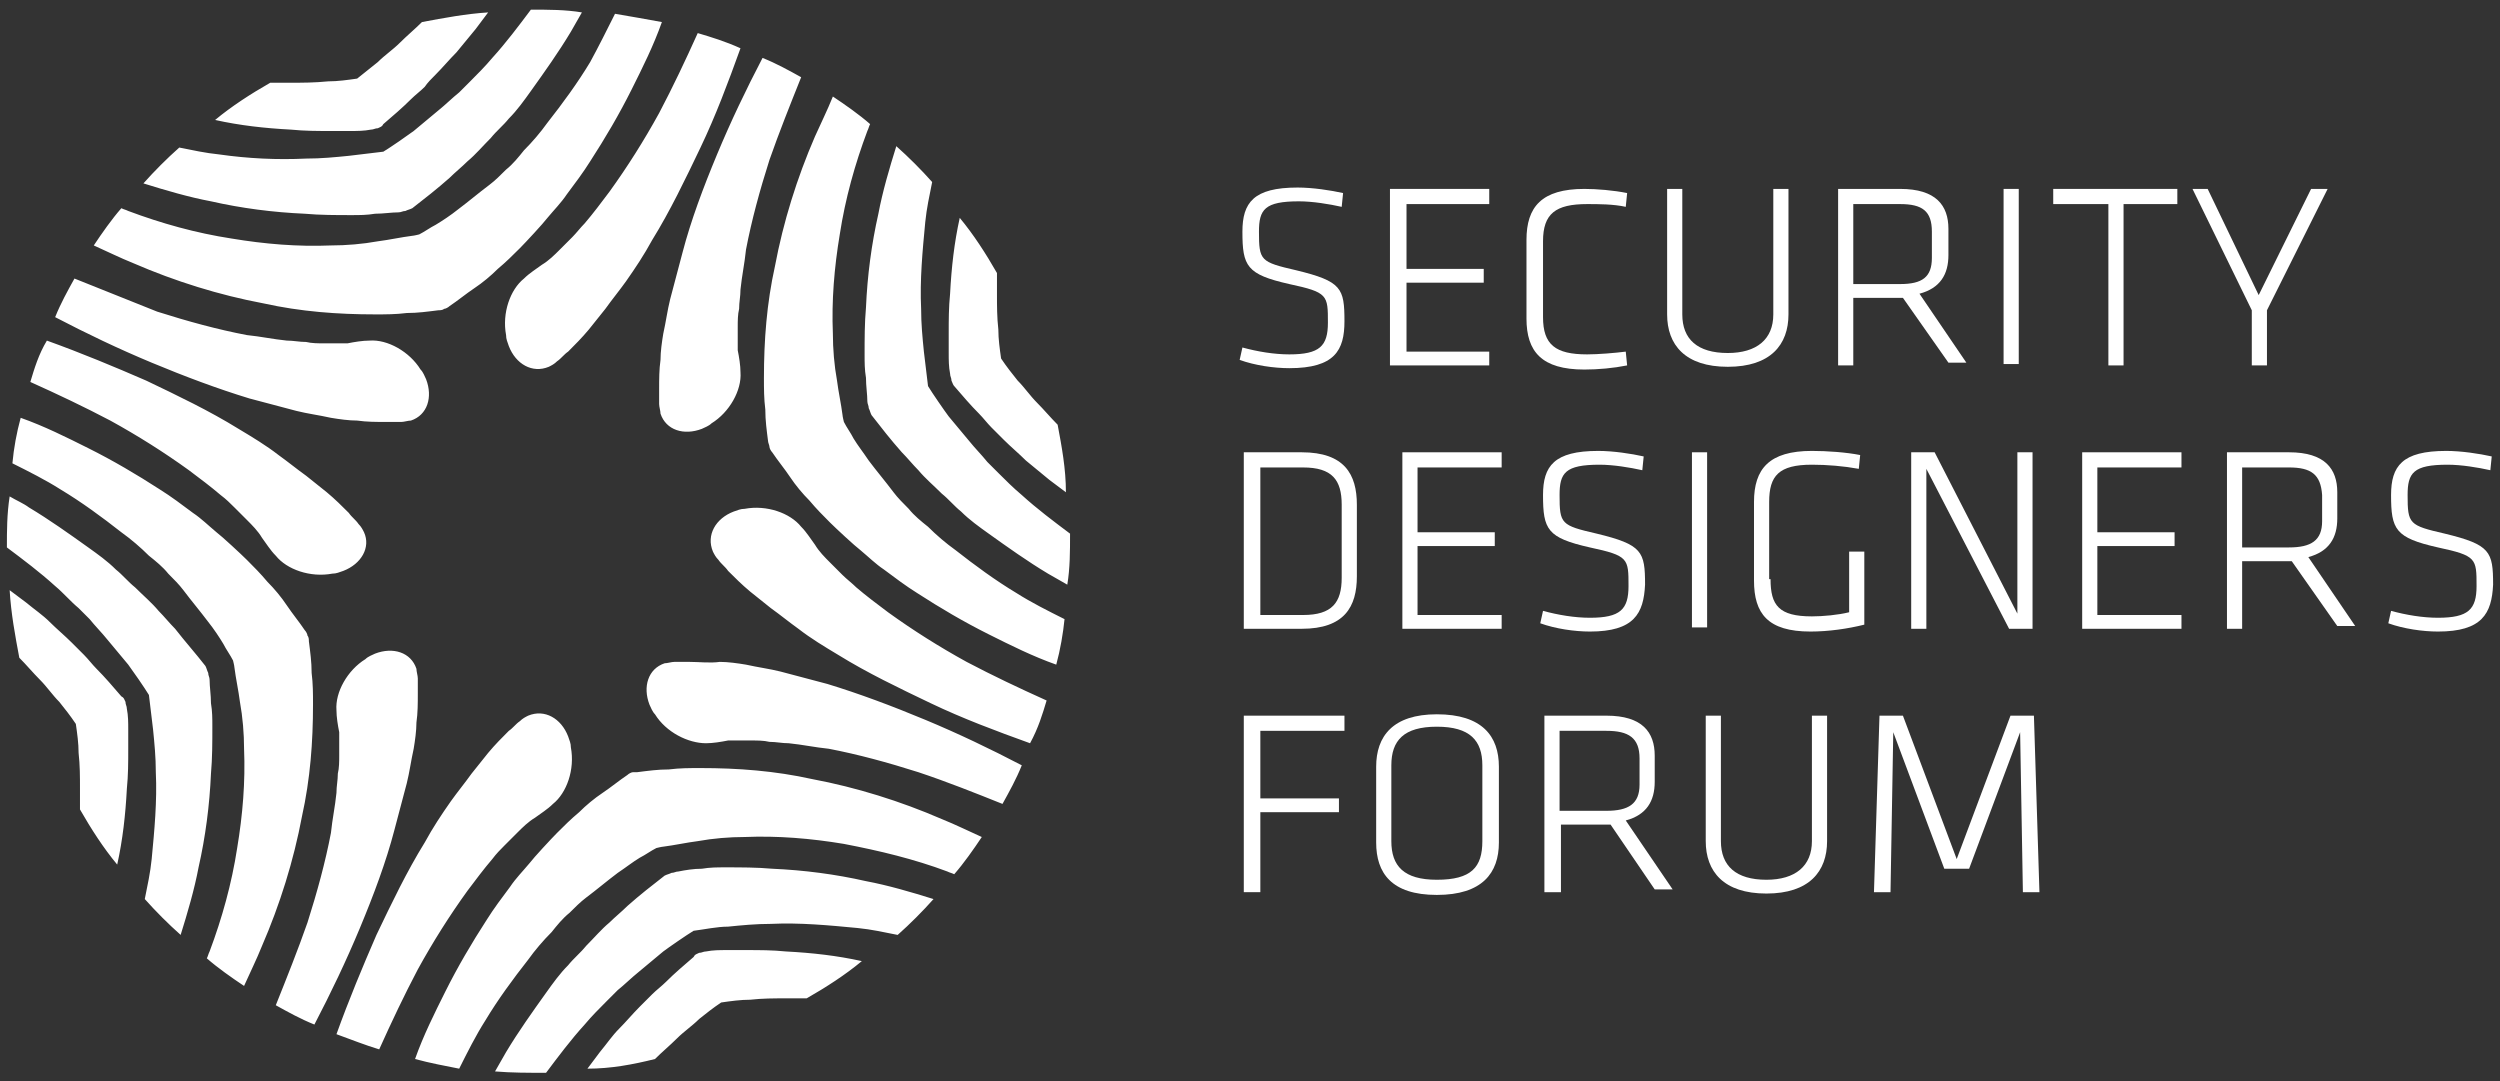<?xml version="1.0" encoding="UTF-8"?>
<!-- Generator: Adobe Illustrator 27.8.0, SVG Export Plug-In . SVG Version: 6.00 Build 0)  -->
<svg xmlns="http://www.w3.org/2000/svg" xmlns:xlink="http://www.w3.org/1999/xlink" version="1.1" id="Layer_1" x="0px" y="0px" viewBox="0 0 181.3 78.4" style="enable-background:new 0 0 181.3 78.4;" xml:space="preserve">
<rect x="0" y="0" width="181.3" height="78.4" fill="#333333" stroke="none"/>
<style type="text/css">
	.st0{clip-path:url(#SVGID_00000078007935027252620300000008900779866453115264_);fill:#FFFFFF;}
	.st1{clip-path:url(#SVGID_00000003072895840273837240000008462222980692658573_);fill:#FFFFFF;}
	.st2{clip-path:url(#SVGID_00000098184198936976327020000013832925475681569189_);fill:#FFFFFF;}
	.st3{clip-path:url(#SVGID_00000000193796830521304250000011532220480814671793_);fill:#FFFFFF;}
	.st4{clip-path:url(#SVGID_00000067199888121469135850000009906261096903823011_);fill:#FFFFFF;}
	.st5{clip-path:url(#SVGID_00000148620466483309701700000003177482846354043056_);fill:#FFFFFF;}
	.st6{clip-path:url(#SVGID_00000150098522685428731690000017905128801430150027_);fill:#FFFFFF;}
	.st7{clip-path:url(#SVGID_00000026125808768011378460000000480901864036761493_);fill:#FFFFFF;}
	.st8{clip-path:url(#SVGID_00000049907397733234359370000012118977049941726891_);fill:#FFFFFF;}
	.st9{clip-path:url(#SVGID_00000041992859882270303930000000808090658370518163_);fill:#FFFFFF;}
	.st10{clip-path:url(#SVGID_00000093159077160798067890000007175488672149514915_);fill:#FFFFFF;}
	.st11{clip-path:url(#SVGID_00000053508923354635322440000016719705294614859670_);fill:#FFFFFF;}
	.st12{clip-path:url(#SVGID_00000098931566186139158160000004751676662562603964_);fill:#FFFFFF;}
	.st13{clip-path:url(#SVGID_00000155115580458826249080000012470360057200357537_);fill:#FFFFFF;}
	.st14{clip-path:url(#SVGID_00000122714169118421893710000016250584646978861481_);fill:#FFFFFF;}
	.st15{clip-path:url(#SVGID_00000026146061393439316230000014073482182996944775_);fill:#FFFFFF;}
	.st16{clip-path:url(#SVGID_00000142861014072165479960000003712582066000155539_);fill:#FFFFFF;}
	.st17{clip-path:url(#SVGID_00000140728520894767700620000018404715627743912844_);fill:#FFFFFF;}
	.st18{clip-path:url(#SVGID_00000099625506275714633840000010398374320921041027_);fill:#FFFFFF;}
	.st19{clip-path:url(#SVGID_00000028289804707403644060000015651014815485053870_);fill:#FFFFFF;}
	.st20{clip-path:url(#SVGID_00000041296965221871513750000017377910192614024875_);fill:#FFFFFF;}
	.st21{clip-path:url(#SVGID_00000008862313885008884810000016483873621868653979_);fill:#FFFFFF;}
	.st22{clip-path:url(#SVGID_00000008119377117190502660000001171135582199721646_);fill:#FFFFFF;}
</style>
<g>
	<g>
		<defs>
			<rect id="SVGID_1_" x="-191.5" y="-134.7" width="595.3" height="420.9"></rect>
		</defs>
		<clipPath id="SVGID_00000173137159212428728410000006261555318501680288_">
			<use xlink:href="#SVGID_1_" style="overflow:visible;"></use>
		</clipPath>
		<path style="clip-path:url(#SVGID_00000173137159212428728410000006261555318501680288_);fill:#FFFFFF;" d="M77.6,38.7    c-1.2-0.9-2.4-1.8-3.5-2.8c-0.6-0.5-1.2-1.1-1.7-1.6c-0.3-0.3-0.5-0.5-0.8-0.8c-0.4-0.5-0.9-1-1.3-1.5c-0.5-0.6-1-1.2-1.5-1.8    c-0.3-0.4-1.2-1.7-1.5-2.2c-0.1-0.8-0.2-1.7-0.3-2.5c-0.1-1-0.2-2-0.2-3.1c-0.1-2.1,0.1-4.2,0.3-6.3c0.1-1,0.3-1.9,0.5-2.9    c-0.8-0.9-1.7-1.8-2.6-2.6c-0.5,1.6-1,3.3-1.3,4.9c-0.5,2.2-0.8,4.5-0.9,6.8c-0.1,1.1-0.1,2.3-0.1,3.4c0,0.6,0,1.1,0.1,1.7    c0,0.6,0.1,1.2,0.1,1.7c0,0.2,0.1,0.3,0.1,0.5c0.1,0.2,0.1,0.3,0.2,0.5c0.7,0.9,1.4,1.8,2.2,2.7c0.4,0.4,0.8,0.9,1.2,1.3    c0.5,0.6,1.1,1.1,1.7,1.7c0.5,0.4,0.9,0.9,1.4,1.3c0.6,0.6,1.3,1.1,2,1.6c1.4,1,2.8,2,4.3,2.9c0.5,0.3,0.9,0.5,1.4,0.8    C77.6,41.2,77.6,40,77.6,38.7 M76.7,30.8c-0.5-0.5-1-1.1-1.5-1.6c-0.5-0.5-0.9-1.1-1.4-1.6c-0.4-0.5-0.8-1-1.2-1.6    c-0.1-0.7-0.2-1.4-0.2-2.1c-0.1-0.9-0.1-1.7-0.1-2.6c0-0.5,0-1,0-1.5c-0.8-1.4-1.7-2.8-2.7-4c-0.4,1.8-0.6,3.6-0.7,5.5    c-0.1,1-0.1,1.9-0.1,2.9c0,0.5,0,1,0,1.4c0,0.5,0,1,0.1,1.5c0,0.2,0.1,0.3,0.1,0.5c0.1,0.2,0.1,0.3,0.2,0.4c0.6,0.7,1.2,1.4,1.8,2    c0.3,0.3,0.6,0.7,0.9,1c0.3,0.3,0.6,0.6,0.9,0.9c0.5,0.5,1.1,1,1.6,1.5c0.6,0.5,1.1,0.9,1.7,1.4c0.4,0.3,0.8,0.6,1.2,0.9    C77.3,34,77,32.4,76.7,30.8 M76.6,48.2c-1.7-0.6-3.3-1.4-4.9-2.2c-1.8-0.9-3.5-1.9-5.2-3c-0.8-0.5-1.6-1.1-2.4-1.7    c-0.6-0.4-1.1-0.9-1.7-1.4c-0.4-0.3-1.8-1.6-2.2-2c-0.5-0.5-1-1-1.5-1.6c-0.5-0.5-1-1.1-1.4-1.7c-0.4-0.6-0.9-1.2-1.3-1.8    c-0.1-0.1-0.2-0.3-0.2-0.4s-0.1-0.3-0.1-0.4c-0.1-0.8-0.2-1.5-0.2-2.3c-0.1-0.8-0.1-1.5-0.1-2.3c0-2.7,0.2-5.4,0.8-8.1    c0.6-3.2,1.6-6.4,2.9-9.4C59.5,9,60,8,60.4,7c0.9,0.6,1.9,1.3,2.7,2c-0.1,0.2-0.1,0.3-0.2,0.5c-0.9,2.4-1.6,4.9-2,7.5    c-0.4,2.4-0.6,4.8-0.5,7.2c0,1.1,0.1,2.3,0.3,3.4c0.1,0.8,0.3,1.7,0.4,2.5c0,0.1,0.1,0.5,0.1,0.5c0.2,0.4,0.5,0.8,0.7,1.2    c0.3,0.5,0.7,1,1.1,1.6c0.6,0.8,1.2,1.5,1.8,2.3c0.3,0.4,0.7,0.8,1.1,1.2c0.4,0.5,0.9,0.9,1.4,1.3c0.6,0.6,1.3,1.2,2,1.7    c1.4,1.1,2.9,2.2,4.4,3.1c1.1,0.7,2.3,1.3,3.5,1.9C77.1,45.9,76.9,47.1,76.6,48.2 M58.1,5.6c-0.9-0.5-1.8-1-2.8-1.4    c-1.2,2.3-2.3,4.6-3.3,7c-1,2.4-1.9,4.8-2.5,7.1c-0.3,1.1-0.6,2.3-0.9,3.4c-0.2,0.8-0.3,1.6-0.5,2.5c-0.1,0.6-0.2,1.3-0.2,1.9    c-0.1,0.7-0.1,1.4-0.1,2.1c0,0.4,0,0.7,0,1.1c0,0.2,0.1,0.5,0.1,0.7c0.4,1.2,1.7,1.6,3,1.1c0.2-0.1,0.5-0.2,0.7-0.4    c1.3-0.8,2.2-2.4,2.1-3.7c0-0.5-0.1-1.1-0.2-1.6c0-0.6,0-1.1,0-1.7c0-0.4,0-0.9,0.1-1.3c0-0.5,0.1-0.9,0.1-1.4    c0.1-1,0.3-1.9,0.4-2.9c0.4-2.1,1-4.3,1.7-6.5C56.5,9.6,57.3,7.6,58.1,5.6 M75.9,50.8c-2-0.9-3.9-1.8-5.8-2.8    c-2-1.1-3.9-2.3-5.7-3.6c-0.8-0.6-1.6-1.2-2.3-1.8c-0.3-0.3-0.7-0.6-1-0.9c-0.3-0.3-0.6-0.6-0.9-0.9c-0.4-0.4-0.8-0.8-1.1-1.3    c-0.3-0.4-0.6-0.9-1-1.3c-0.8-1-2.5-1.6-4.1-1.3c-0.3,0-0.5,0.1-0.8,0.2c-1.3,0.5-2,1.7-1.5,2.9c0.1,0.2,0.2,0.4,0.4,0.6    c0.2,0.3,0.5,0.5,0.7,0.8c0.5,0.5,1,1,1.6,1.5c0.5,0.4,1,0.8,1.5,1.2c0.7,0.5,1.3,1,2,1.5c0.9,0.7,1.9,1.3,2.9,1.9    c2.1,1.3,4.4,2.4,6.7,3.5c2.3,1.1,4.7,2,7.2,2.9C75.3,52.8,75.6,51.8,75.9,50.8 M39.6,77.8c0.9-1.2,1.8-2.4,2.8-3.5    c0.5-0.6,1.1-1.2,1.6-1.7c0.3-0.3,0.5-0.5,0.8-0.8c0.5-0.4,1-0.9,1.5-1.3c0.6-0.5,1.2-1,1.8-1.5c0.4-0.3,1.7-1.2,2.2-1.5    c0.8-0.1,1.7-0.3,2.5-0.3c1-0.1,2-0.2,3.1-0.2c2.1-0.1,4.2,0.1,6.3,0.3c1,0.1,1.9,0.3,2.9,0.5c0.9-0.8,1.8-1.7,2.6-2.6    c-1.6-0.5-3.3-1-4.9-1.3c-2.2-0.5-4.5-0.8-6.8-0.9c-1.1-0.1-2.3-0.1-3.4-0.1c-0.6,0-1.1,0-1.7,0.1c-0.6,0-1.2,0.1-1.7,0.2    c-0.2,0-0.3,0.1-0.5,0.1c-0.2,0.1-0.3,0.1-0.5,0.2c-0.9,0.7-1.8,1.4-2.7,2.2c-0.4,0.4-0.9,0.8-1.3,1.2c-0.6,0.5-1.1,1.1-1.7,1.7    c-0.4,0.5-0.9,0.9-1.3,1.4c-0.6,0.6-1.1,1.3-1.6,2c-1,1.4-2,2.8-2.9,4.3c-0.3,0.5-0.5,0.9-0.8,1.4C37.1,77.8,38.3,77.8,39.6,77.8     M47.5,76.8c0.5-0.5,1.1-1,1.6-1.5c0.5-0.5,1.1-0.9,1.6-1.4c0.5-0.4,1-0.8,1.6-1.2c0.7-0.1,1.4-0.2,2.1-0.2    c0.9-0.1,1.7-0.1,2.6-0.1c0.5,0,1,0,1.5,0c1.4-0.8,2.8-1.7,4-2.7c-1.8-0.4-3.6-0.6-5.5-0.7c-1-0.1-1.9-0.1-2.9-0.1    c-0.5,0-1,0-1.4,0c-0.5,0-1,0-1.5,0.1c-0.2,0-0.3,0.1-0.5,0.1c-0.2,0.1-0.3,0.1-0.4,0.3c-0.7,0.6-1.4,1.2-2,1.8    c-0.3,0.3-0.7,0.6-1,0.9c-0.3,0.3-0.6,0.6-0.9,0.9c-0.5,0.5-1,1.1-1.5,1.6c-0.5,0.5-0.9,1.1-1.4,1.7c-0.3,0.4-0.6,0.8-0.9,1.2    C44.3,77.5,45.9,77.2,47.5,76.8 M30.1,76.8c0.6-1.7,1.4-3.3,2.2-4.9c0.9-1.8,1.9-3.5,3-5.2c0.5-0.8,1.1-1.6,1.7-2.4    c0.4-0.6,0.9-1.1,1.4-1.7c0.3-0.4,1.6-1.8,2-2.2c0.5-0.5,1-1,1.6-1.5c0.5-0.5,1.1-1,1.7-1.4c0.6-0.4,1.2-0.9,1.8-1.3    c0.1-0.1,0.3-0.2,0.4-0.2C45.9,56,46,56,46.2,56c0.8-0.1,1.5-0.2,2.3-0.2c0.8-0.1,1.5-0.1,2.3-0.1c2.7,0,5.4,0.2,8.1,0.8    c3.2,0.6,6.4,1.6,9.4,2.9c1,0.4,2,0.9,2.9,1.3c-0.6,0.9-1.3,1.9-2,2.7c-0.2-0.1-0.3-0.1-0.5-0.2c-2.4-0.9-4.9-1.5-7.5-2    c-2.4-0.4-4.8-0.6-7.2-0.5c-1.1,0-2.3,0.1-3.4,0.3c-0.8,0.1-1.7,0.3-2.5,0.4c-0.1,0-0.5,0.1-0.5,0.1c-0.4,0.2-0.8,0.5-1.2,0.7    c-0.5,0.3-1,0.7-1.6,1.1c-0.8,0.6-1.5,1.2-2.3,1.8c-0.4,0.3-0.8,0.7-1.2,1.1c-0.5,0.4-0.9,0.9-1.3,1.4c-0.6,0.6-1.2,1.3-1.7,2    c-1.1,1.4-2.2,2.9-3.1,4.4c-0.7,1.1-1.3,2.3-1.9,3.5C32.3,77.3,31.2,77.1,30.1,76.8 M72.7,58.3c0.5-0.9,1-1.8,1.4-2.8    c-2.3-1.2-4.6-2.3-7-3.3c-2.4-1-4.8-1.9-7.1-2.6c-1.1-0.3-2.3-0.6-3.4-0.9c-0.8-0.2-1.6-0.3-2.5-0.5c-0.6-0.1-1.3-0.2-1.9-0.2    C51.5,48.1,50.7,48,50,48c-0.4,0-0.7,0-1.1,0c-0.2,0-0.5,0.1-0.7,0.1c-1.2,0.4-1.6,1.7-1.1,3c0.1,0.2,0.2,0.5,0.4,0.7    c0.8,1.3,2.4,2.1,3.7,2.1c0.5,0,1.1-0.1,1.6-0.2c0.6,0,1.1,0,1.7,0c0.4,0,0.9,0,1.3,0.1c0.5,0,0.9,0.1,1.4,0.1    c1,0.1,1.9,0.3,2.9,0.4c2.1,0.4,4.3,1,6.5,1.7C68.7,56.7,70.7,57.5,72.7,58.3 M27.5,76.1c0.9-2,1.8-3.9,2.8-5.8    c1.1-2,2.3-3.9,3.6-5.7c0.6-0.8,1.2-1.6,1.8-2.3c0.3-0.4,0.6-0.7,0.9-1c0.3-0.3,0.6-0.6,0.9-0.9c0.4-0.4,0.8-0.8,1.3-1.1    c0.4-0.3,0.9-0.6,1.3-1c1-0.8,1.6-2.5,1.3-4.1c0-0.3-0.1-0.5-0.2-0.8c-0.5-1.3-1.7-2-2.9-1.5c-0.2,0.1-0.4,0.2-0.6,0.4    c-0.3,0.2-0.5,0.5-0.8,0.7c-0.5,0.5-1,1-1.5,1.6c-0.4,0.5-0.8,1-1.2,1.5c-0.5,0.7-1,1.3-1.5,2c-0.7,1-1.3,1.9-1.9,3    c-1.3,2.1-2.4,4.4-3.5,6.7c-1,2.3-2,4.7-2.9,7.2C25.5,75.4,26.5,75.8,27.5,76.1 M0.5,39.7c1.2,0.9,2.4,1.8,3.5,2.8    c0.6,0.5,1.1,1.1,1.7,1.6c0.3,0.3,0.5,0.5,0.8,0.8c0.4,0.5,0.9,1,1.3,1.5c0.5,0.6,1,1.2,1.5,1.8c0.3,0.4,1.2,1.7,1.5,2.2    c0.1,0.8,0.2,1.7,0.3,2.5c0.1,1,0.2,2,0.2,3.1c0.1,2.1-0.1,4.2-0.3,6.3c-0.1,1-0.3,1.9-0.5,2.9c0.8,0.9,1.7,1.8,2.6,2.6    c0.5-1.6,1-3.3,1.3-4.9c0.5-2.2,0.8-4.5,0.9-6.8c0.1-1.1,0.1-2.3,0.1-3.4c0-0.6,0-1.1-0.1-1.7c0-0.6-0.1-1.2-0.1-1.7    c0-0.2-0.1-0.3-0.1-0.5c-0.1-0.2-0.1-0.3-0.2-0.5c-0.7-0.9-1.5-1.8-2.2-2.7c-0.4-0.4-0.8-0.9-1.2-1.3c-0.5-0.6-1.1-1.1-1.7-1.7    c-0.5-0.4-0.9-0.9-1.4-1.3c-0.6-0.6-1.3-1.1-2-1.6c-1.4-1-2.8-2-4.3-2.9c-0.4-0.3-0.9-0.5-1.4-0.8C0.5,37.3,0.5,38.5,0.5,39.7     M1.4,47.7c0.5,0.5,1,1.1,1.5,1.6c0.5,0.5,0.9,1.1,1.4,1.6c0.4,0.5,0.8,1,1.2,1.6c0.1,0.7,0.2,1.4,0.2,2.1    c0.1,0.9,0.1,1.7,0.1,2.6c0,0.5,0,1,0,1.5c0.8,1.4,1.7,2.8,2.7,4c0.4-1.8,0.6-3.6,0.7-5.5c0.1-1,0.1-1.9,0.1-2.9c0-0.5,0-1,0-1.4    c0-0.5,0-1-0.1-1.5c0-0.2-0.1-0.3-0.1-0.5c-0.1-0.2-0.1-0.3-0.3-0.4c-0.6-0.7-1.2-1.4-1.8-2c-0.3-0.3-0.6-0.7-0.9-1    c-0.3-0.3-0.6-0.6-0.9-0.9c-0.5-0.5-1.1-1-1.6-1.5c-0.5-0.5-1.1-0.9-1.7-1.4c-0.4-0.3-0.8-0.6-1.2-0.9C0.8,44.5,1.1,46.1,1.4,47.7     M1.5,30.3c1.7,0.6,3.3,1.4,4.9,2.2c1.8,0.9,3.5,1.9,5.2,3c0.8,0.5,1.6,1.1,2.4,1.7c0.6,0.4,1.1,0.9,1.7,1.4    c0.4,0.3,1.8,1.6,2.2,2c0.5,0.5,1,1,1.5,1.6c0.5,0.5,1,1.1,1.4,1.7c0.4,0.6,0.9,1.2,1.3,1.8c0.1,0.1,0.2,0.3,0.2,0.4    c0.1,0.1,0.1,0.3,0.1,0.4c0.1,0.8,0.2,1.5,0.2,2.3c0.1,0.8,0.1,1.5,0.1,2.3c0,2.7-0.2,5.4-0.8,8.1c-0.6,3.2-1.6,6.4-2.9,9.4    c-0.4,1-0.9,2-1.3,2.9c-0.9-0.6-1.9-1.3-2.7-2c0.1-0.2,0.1-0.3,0.2-0.5c0.9-2.4,1.6-4.9,2-7.5c0.4-2.4,0.6-4.8,0.5-7.2    c0-1.1-0.1-2.3-0.3-3.4c-0.1-0.8-0.3-1.7-0.4-2.5c0-0.1-0.1-0.5-0.1-0.5c-0.2-0.4-0.5-0.8-0.7-1.2c-0.3-0.5-0.7-1.1-1.1-1.6    c-0.6-0.8-1.2-1.5-1.8-2.3c-0.3-0.4-0.7-0.8-1.1-1.2c-0.4-0.5-0.9-0.9-1.4-1.3c-0.6-0.6-1.3-1.2-2-1.7c-1.4-1.1-2.9-2.2-4.4-3.1    c-1.1-0.7-2.3-1.3-3.5-1.9C1,32.5,1.2,31.4,1.5,30.3 M20,72.9c0.9,0.5,1.8,1,2.8,1.4c1.2-2.3,2.3-4.6,3.3-7c1-2.4,1.9-4.8,2.5-7.1    c0.3-1.1,0.6-2.3,0.9-3.4c0.2-0.8,0.3-1.6,0.5-2.5c0.1-0.6,0.2-1.3,0.2-1.9c0.1-0.7,0.1-1.4,0.1-2.1c0-0.4,0-0.7,0-1.1    c0-0.2-0.1-0.5-0.1-0.7c-0.4-1.2-1.7-1.6-3-1.1c-0.2,0.1-0.5,0.2-0.7,0.4c-1.3,0.8-2.2,2.4-2.1,3.7c0,0.5,0.1,1.1,0.2,1.6    c0,0.6,0,1.1,0,1.7c0,0.4,0,0.9-0.1,1.3c0,0.5-0.1,0.9-0.1,1.4c-0.1,1-0.3,1.9-0.4,2.9c-0.4,2.1-1,4.3-1.7,6.5    C21.6,68.9,20.8,70.9,20,72.9 M2.2,27.7c2,0.9,3.9,1.8,5.8,2.8c2,1.1,3.9,2.3,5.7,3.6c0.8,0.6,1.6,1.2,2.3,1.8    c0.4,0.3,0.7,0.6,1,0.9c0.3,0.3,0.6,0.6,0.9,0.9c0.4,0.4,0.8,0.8,1.1,1.3c0.3,0.4,0.6,0.9,1,1.3c0.8,1,2.5,1.6,4.1,1.3    c0.3,0,0.5-0.1,0.8-0.2c1.3-0.5,2-1.7,1.5-2.8c-0.1-0.2-0.2-0.4-0.4-0.6c-0.2-0.3-0.5-0.5-0.7-0.8c-0.5-0.5-1-1-1.6-1.5    c-0.5-0.4-1-0.8-1.5-1.2c-0.7-0.5-1.3-1-2-1.5c-0.9-0.7-1.9-1.3-2.9-1.9c-2.1-1.3-4.4-2.4-6.7-3.5c-2.3-1-4.7-2-7.2-2.9    C2.8,25.7,2.5,26.7,2.2,27.7 M38.5,0.7c-0.9,1.2-1.8,2.4-2.8,3.5c-0.5,0.6-1.1,1.2-1.6,1.7c-0.3,0.3-0.5,0.5-0.8,0.8    c-0.5,0.4-1,0.9-1.5,1.3c-0.6,0.5-1.2,1-1.8,1.5c-0.4,0.3-1.7,1.2-2.2,1.5c-0.8,0.1-1.7,0.2-2.5,0.3c-1,0.1-2,0.2-3.1,0.2    c-2.1,0.1-4.2,0-6.3-0.3c-1-0.1-1.9-0.3-2.9-0.5c-0.9,0.8-1.8,1.7-2.6,2.6c1.6,0.5,3.3,1,4.9,1.3c2.2,0.5,4.5,0.8,6.8,0.9    c1.1,0.1,2.3,0.1,3.4,0.1c0.6,0,1.1,0,1.7-0.1c0.6,0,1.2-0.1,1.7-0.1c0.2,0,0.3-0.1,0.5-0.1c0.2-0.1,0.3-0.1,0.5-0.2    c0.9-0.7,1.8-1.4,2.7-2.2c0.4-0.4,0.9-0.8,1.3-1.2c0.6-0.5,1.1-1.1,1.7-1.7c0.4-0.5,0.9-0.9,1.3-1.4c0.6-0.6,1.1-1.3,1.6-2    c1-1.4,2-2.8,2.9-4.3c0.3-0.5,0.5-0.9,0.8-1.4C41,0.7,39.8,0.7,38.5,0.7 M30.6,1.6c-0.5,0.5-1.1,1-1.6,1.5    c-0.5,0.5-1.1,0.9-1.6,1.4c-0.5,0.4-1,0.8-1.5,1.2c-0.7,0.1-1.4,0.2-2.1,0.2C22.8,6,21.9,6,21.1,6c-0.5,0-1,0-1.5,0    c-1.4,0.8-2.8,1.7-4,2.7c1.8,0.4,3.6,0.6,5.5,0.7c1,0.1,1.9,0.1,2.9,0.1c0.5,0,1,0,1.4,0c0.5,0,1,0,1.5-0.1c0.2,0,0.3-0.1,0.5-0.1    c0.2-0.1,0.3-0.1,0.4-0.3c0.7-0.6,1.4-1.2,2-1.8c0.3-0.3,0.7-0.6,1-0.9C31,6,31.3,5.7,31.6,5.4c0.5-0.5,1-1.1,1.5-1.6    c0.5-0.6,0.9-1.1,1.4-1.7c0.3-0.4,0.6-0.8,0.9-1.2C33.8,1,32.2,1.3,30.6,1.6 M48,1.6c-0.6,1.7-1.4,3.3-2.2,4.9    c-0.9,1.8-1.9,3.5-3,5.2c-0.5,0.8-1.1,1.6-1.7,2.4c-0.4,0.6-0.9,1.1-1.4,1.7c-0.3,0.4-1.6,1.8-2,2.2c-0.5,0.5-1,1-1.6,1.5    c-0.5,0.5-1.1,1-1.7,1.4c-0.6,0.4-1.2,0.9-1.8,1.3c-0.1,0.1-0.3,0.2-0.4,0.2c-0.1,0.1-0.3,0.1-0.4,0.1c-0.8,0.1-1.5,0.2-2.3,0.2    c-0.8,0.1-1.5,0.1-2.3,0.1c-2.7,0-5.4-0.2-8.1-0.8c-3.2-0.6-6.4-1.6-9.4-2.9c-1-0.4-2-0.9-2.9-1.3c0.6-0.9,1.3-1.9,2-2.7    c0.2,0.1,0.3,0.1,0.5,0.2c2.4,0.9,4.9,1.6,7.5,2c2.4,0.4,4.8,0.6,7.2,0.5c1.1,0,2.3-0.1,3.4-0.3c0.8-0.1,1.7-0.3,2.5-0.4    c0.1,0,0.5-0.1,0.5-0.1c0.4-0.2,0.8-0.5,1.2-0.7c0.5-0.3,1.1-0.7,1.6-1.1c0.8-0.6,1.5-1.2,2.3-1.8c0.4-0.3,0.8-0.7,1.2-1.1    c0.5-0.4,0.9-0.9,1.3-1.4c0.6-0.6,1.2-1.3,1.7-2c1.1-1.4,2.2-2.9,3.1-4.4C43.4,3.4,44,2.2,44.6,1C45.8,1.2,46.9,1.4,48,1.6     M5.4,20.2c-0.5,0.9-1,1.8-1.4,2.8c2.3,1.2,4.6,2.3,7,3.3c2.4,1,4.8,1.9,7.1,2.6c1.1,0.3,2.3,0.6,3.4,0.9c0.8,0.2,1.6,0.3,2.5,0.5    c0.6,0.1,1.3,0.2,1.9,0.2c0.7,0.1,1.4,0.1,2.1,0.1c0.4,0,0.7,0,1.1,0c0.2,0,0.5-0.1,0.7-0.1c1.2-0.4,1.6-1.7,1.1-3    c-0.1-0.2-0.2-0.5-0.4-0.7c-0.8-1.3-2.4-2.2-3.7-2.1c-0.5,0-1.1,0.1-1.6,0.2c-0.6,0-1.1,0-1.7,0c-0.4,0-0.9,0-1.3-0.1    c-0.5,0-0.9-0.1-1.4-0.1c-1-0.1-1.9-0.3-2.9-0.4c-2.1-0.4-4.3-1-6.5-1.7C9.4,21.8,7.4,21,5.4,20.2 M50.6,2.4    c-0.9,2-1.8,3.9-2.8,5.8c-1.1,2-2.3,3.9-3.6,5.7c-0.6,0.8-1.2,1.6-1.8,2.3c-0.3,0.3-0.6,0.7-0.9,1c-0.3,0.3-0.6,0.6-0.9,0.9    c-0.4,0.4-0.8,0.8-1.3,1.1c-0.4,0.3-0.9,0.6-1.3,1c-1,0.8-1.6,2.5-1.3,4.1c0,0.3,0.1,0.5,0.2,0.8c0.5,1.3,1.7,2,2.9,1.5    c0.2-0.1,0.4-0.2,0.6-0.4c0.3-0.2,0.5-0.5,0.8-0.7c0.5-0.5,1-1,1.5-1.6c0.4-0.5,0.8-1,1.2-1.5c0.5-0.7,1-1.3,1.5-2    c0.7-1,1.3-1.9,1.9-3c1.3-2.1,2.4-4.4,3.5-6.7c1.1-2.3,2-4.7,2.9-7.2C52.6,3,51.6,2.7,50.6,2.4"></path>
	</g>
</g>
<g>
	<g>
		<defs>
			<rect id="SVGID_00000057828396872606476960000011301032562399492541_" x="-191.5" y="-134.7" width="595.3" height="420.9"></rect>
		</defs>
		<clipPath id="SVGID_00000038371071104218570320000011396016266350922375_">
			<use xlink:href="#SVGID_00000057828396872606476960000011301032562399492541_" style="overflow:visible;"></use>
		</clipPath>
		<path style="clip-path:url(#SVGID_00000038371071104218570320000011396016266350922375_);fill:#FFFFFF;" d="M93.5,26.7    c-1.1,0-2.5-0.2-3.6-0.6l0.2-0.9c1.1,0.3,2.3,0.5,3.4,0.5c2.2,0,2.8-0.6,2.8-2.3c0-2,0-2.2-2.8-2.8c-3.1-0.7-3.4-1.3-3.4-3.8    c0-2.1,0.8-3.2,4-3.2c1.1,0,2.4,0.2,3.3,0.4l-0.1,1c-0.9-0.2-2.1-0.4-3.1-0.4c-2.5,0-2.9,0.6-2.9,2.2c0,2.1,0.1,2.2,2.7,2.8    c3.3,0.8,3.5,1.3,3.5,3.7C97.5,25.4,96.8,26.7,93.5,26.7"></path>
	</g>
	<g>
		<defs>
			<rect id="SVGID_00000099626730641639185310000010187905766609355157_" x="-191.5" y="-134.7" width="595.3" height="420.9"></rect>
		</defs>
		<clipPath id="SVGID_00000052813388680437223160000011010821711288179379_">
			<use xlink:href="#SVGID_00000099626730641639185310000010187905766609355157_" style="overflow:visible;"></use>
		</clipPath>
		<polygon style="clip-path:url(#SVGID_00000052813388680437223160000011010821711288179379_);fill:#FFFFFF;" points="100.8,13.7     108,13.7 108,14.8 102,14.8 102,19.5 107.6,19.5 107.6,20.5 102,20.5 102,25.5 108,25.5 108,26.5 100.8,26.5   "></polygon>
	</g>
	<g>
		<defs>
			<rect id="SVGID_00000050650811248860800830000009748950040866790071_" x="-191.5" y="-134.7" width="595.3" height="420.9"></rect>
		</defs>
		<clipPath id="SVGID_00000035505756582919479310000004469633828367501953_">
			<use xlink:href="#SVGID_00000050650811248860800830000009748950040866790071_" style="overflow:visible;"></use>
		</clipPath>
		<path style="clip-path:url(#SVGID_00000035505756582919479310000004469633828367501953_);fill:#FFFFFF;" d="M111.9,23    c0,2,0.9,2.7,3.2,2.7c0.8,0,2-0.1,2.8-0.2l0.1,1c-1,0.2-2.1,0.3-3.1,0.3c-3.1,0-4.2-1.3-4.2-3.7v-5.7c0-2.4,1.1-3.7,4.2-3.7    c0.9,0,2.1,0.1,3.1,0.3l-0.1,1c-0.9-0.2-2-0.2-2.8-0.2c-2.3,0-3.2,0.7-3.2,2.7V23z"></path>
	</g>
	<g>
		<defs>
			<rect id="SVGID_00000144326244798068975850000014126548477712929976_" x="-191.5" y="-134.7" width="595.3" height="420.9"></rect>
		</defs>
		<clipPath id="SVGID_00000063601857357723689590000010259744136986365088_">
			<use xlink:href="#SVGID_00000144326244798068975850000014126548477712929976_" style="overflow:visible;"></use>
		</clipPath>
		<path style="clip-path:url(#SVGID_00000063601857357723689590000010259744136986365088_);fill:#FFFFFF;" d="M129.7,13.7v9.1    c0,2.2-1.3,3.8-4.4,3.8c-3.1,0-4.4-1.6-4.4-3.8v-9.1h1.1v9.1c0,1.8,1.1,2.8,3.3,2.8c2.1,0,3.3-1,3.3-2.8v-9.1    C128.6,13.7,129.7,13.7,129.7,13.7z"></path>
	</g>
	<g>
		<defs>
			<rect id="SVGID_00000105423730912936705890000001229935057090160295_" x="-191.5" y="-134.7" width="595.3" height="420.9"></rect>
		</defs>
		<clipPath id="SVGID_00000073689585302124442470000010436306930698828467_">
			<use xlink:href="#SVGID_00000105423730912936705890000001229935057090160295_" style="overflow:visible;"></use>
		</clipPath>
		<path style="clip-path:url(#SVGID_00000073689585302124442470000010436306930698828467_);fill:#FFFFFF;" d="M138,21.6h-0.2h-3.4    v4.9h-1.1V13.7h4.5c2.6,0,3.5,1.2,3.5,2.9v1.9c0,1.4-0.6,2.4-2.1,2.8l3.4,5h-1.3L138,21.6z M137.8,14.8h-3.4v5.8h3.4    c1.6,0,2.3-0.5,2.3-1.9v-1.9C140.1,15.3,139.4,14.8,137.8,14.8"></path>
	</g>
	<g>
		<defs>
			<rect id="SVGID_00000036943701687941166510000015170319097326001030_" x="-191.5" y="-134.7" width="595.3" height="420.9"></rect>
		</defs>
		<clipPath id="SVGID_00000078015013116066978040000002858724561433335462_">
			<use xlink:href="#SVGID_00000036943701687941166510000015170319097326001030_" style="overflow:visible;"></use>
		</clipPath>
		
			<rect x="145.3" y="13.7" style="clip-path:url(#SVGID_00000078015013116066978040000002858724561433335462_);fill:#FFFFFF;" width="1.1" height="12.7"></rect>
	</g>
	<g>
		<defs>
			<rect id="SVGID_00000071525141629214993440000013177170983335263409_" x="-191.5" y="-134.7" width="595.3" height="420.9"></rect>
		</defs>
		<clipPath id="SVGID_00000148646608384538299900000009844867573944207504_">
			<use xlink:href="#SVGID_00000071525141629214993440000013177170983335263409_" style="overflow:visible;"></use>
		</clipPath>
		<polygon style="clip-path:url(#SVGID_00000148646608384538299900000009844867573944207504_);fill:#FFFFFF;" points="152.9,14.8     148.9,14.8 148.9,13.7 157.9,13.7 157.9,14.8 154,14.8 154,26.5 152.9,26.5   "></polygon>
	</g>
	<g>
		<defs>
			<rect id="SVGID_00000081618349821101201830000000971528343807068805_" x="-191.5" y="-134.7" width="595.3" height="420.9"></rect>
		</defs>
		<clipPath id="SVGID_00000080887446090855757850000000218645222333305489_">
			<use xlink:href="#SVGID_00000081618349821101201830000000971528343807068805_" style="overflow:visible;"></use>
		</clipPath>
		<polygon style="clip-path:url(#SVGID_00000080887446090855757850000000218645222333305489_);fill:#FFFFFF;" points="163.8,21.4     167.6,13.7 168.8,13.7 164.4,22.5 164.4,26.5 163.3,26.5 163.3,22.5 159,13.7 160.1,13.7   "></polygon>
	</g>
	<g>
		<defs>
			<rect id="SVGID_00000137112869219622474440000018148750599463821959_" x="-191.5" y="-134.7" width="595.3" height="420.9"></rect>
		</defs>
		<clipPath id="SVGID_00000061445162453499081170000005010975119397114001_">
			<use xlink:href="#SVGID_00000137112869219622474440000018148750599463821959_" style="overflow:visible;"></use>
		</clipPath>
		<path style="clip-path:url(#SVGID_00000061445162453499081170000005010975119397114001_);fill:#FFFFFF;" d="M94.4,32.8    c3.1,0,4,1.6,4,3.8v5.2c0,2.2-0.9,3.8-4,3.8h-4.2V32.8H94.4z M91.4,44.6h3.1c2.1,0,2.8-0.9,2.8-2.7v-5.3c0-1.8-0.7-2.7-2.8-2.7    h-3.1V44.6z"></path>
	</g>
	<g>
		<defs>
			<rect id="SVGID_00000137850539700381102690000008459260687199268775_" x="-191.5" y="-134.7" width="595.3" height="420.9"></rect>
		</defs>
		<clipPath id="SVGID_00000080201280092831216740000012069763440429954177_">
			<use xlink:href="#SVGID_00000137850539700381102690000008459260687199268775_" style="overflow:visible;"></use>
		</clipPath>
		<polygon style="clip-path:url(#SVGID_00000080201280092831216740000012069763440429954177_);fill:#FFFFFF;" points="101.7,32.8     108.9,32.8 108.9,33.9 102.8,33.9 102.8,38.6 108.4,38.6 108.4,39.6 102.8,39.6 102.8,44.6 108.9,44.6 108.9,45.6 101.7,45.6       "></polygon>
	</g>
	<g>
		<defs>
			<rect id="SVGID_00000159448331158893795460000015312843779281665184_" x="-191.5" y="-134.7" width="595.3" height="420.9"></rect>
		</defs>
		<clipPath id="SVGID_00000183235799312448660950000014366051008936910480_">
			<use xlink:href="#SVGID_00000159448331158893795460000015312843779281665184_" style="overflow:visible;"></use>
		</clipPath>
		<path style="clip-path:url(#SVGID_00000183235799312448660950000014366051008936910480_);fill:#FFFFFF;" d="M115.3,45.8    c-1.1,0-2.5-0.2-3.6-0.6l0.2-0.9c1.1,0.3,2.3,0.5,3.4,0.5c2.2,0,2.8-0.6,2.8-2.3c0-2,0-2.2-2.8-2.8c-3.1-0.7-3.4-1.3-3.4-3.8    c0-2.1,0.8-3.2,4-3.2c1.1,0,2.4,0.2,3.3,0.4l-0.1,1c-0.9-0.2-2.1-0.4-3.1-0.4c-2.5,0-2.9,0.6-2.9,2.2c0,2.1,0.1,2.2,2.7,2.8    c3.3,0.8,3.5,1.3,3.5,3.7C119.2,44.5,118.5,45.8,115.3,45.8"></path>
	</g>
	<g>
		<defs>
			<rect id="SVGID_00000137102391156043629110000013580224378548119429_" x="-191.5" y="-134.7" width="595.3" height="420.9"></rect>
		</defs>
		<clipPath id="SVGID_00000065034727794550692630000015578222862962498491_">
			<use xlink:href="#SVGID_00000137102391156043629110000013580224378548119429_" style="overflow:visible;"></use>
		</clipPath>
		
			<rect x="122.7" y="32.8" style="clip-path:url(#SVGID_00000065034727794550692630000015578222862962498491_);fill:#FFFFFF;" width="1.1" height="12.7"></rect>
	</g>
	<g>
		<defs>
			<rect id="SVGID_00000101103524030292845320000010079256634546677668_" x="-191.5" y="-134.7" width="595.3" height="420.9"></rect>
		</defs>
		<clipPath id="SVGID_00000104690573128909270480000000273583589006203056_">
			<use xlink:href="#SVGID_00000101103524030292845320000010079256634546677668_" style="overflow:visible;"></use>
		</clipPath>
		<path style="clip-path:url(#SVGID_00000104690573128909270480000000273583589006203056_);fill:#FFFFFF;" d="M128.4,42    c0,1.9,0.6,2.7,3,2.7c0.8,0,1.9-0.1,2.7-0.3V40h1.1v5.3c-1.2,0.3-2.6,0.5-3.9,0.5c-3.1,0-4.1-1.3-4.1-3.7v-5.7    c0-2.4,1.1-3.7,4.2-3.7c1.1,0,2.5,0.1,3.5,0.3l-0.1,1c-1.1-0.2-2.3-0.3-3.4-0.3c-2.4,0-3.1,0.8-3.1,2.7V42z"></path>
	</g>
	<g>
		<defs>
			<rect id="SVGID_00000158743808996842462120000016669192289770115493_" x="-191.5" y="-134.7" width="595.3" height="420.9"></rect>
		</defs>
		<clipPath id="SVGID_00000088120065812122877000000016555877697000514955_">
			<use xlink:href="#SVGID_00000158743808996842462120000016669192289770115493_" style="overflow:visible;"></use>
		</clipPath>
		<polygon style="clip-path:url(#SVGID_00000088120065812122877000000016555877697000514955_);fill:#FFFFFF;" points="139.7,34     139.7,45.6 138.6,45.6 138.6,32.8 140.3,32.8 146.3,44.5 146.3,32.8 147.4,32.8 147.4,45.6 145.7,45.6   "></polygon>
	</g>
	<g>
		<defs>
			<rect id="SVGID_00000065047726796118538410000018211253717052370842_" x="-191.5" y="-134.7" width="595.3" height="420.9"></rect>
		</defs>
		<clipPath id="SVGID_00000074437685931411755260000000670038943090213564_">
			<use xlink:href="#SVGID_00000065047726796118538410000018211253717052370842_" style="overflow:visible;"></use>
		</clipPath>
		<polygon style="clip-path:url(#SVGID_00000074437685931411755260000000670038943090213564_);fill:#FFFFFF;" points="151,32.8     158.2,32.8 158.2,33.9 152.1,33.9 152.1,38.6 157.7,38.6 157.7,39.6 152.1,39.6 152.1,44.6 158.2,44.6 158.2,45.6 151,45.6   "></polygon>
	</g>
	<g>
		<defs>
			<rect id="SVGID_00000145773598912840317260000007591883472579980675_" x="-191.5" y="-134.7" width="595.3" height="420.9"></rect>
		</defs>
		<clipPath id="SVGID_00000156570627145614894970000011202411292450443155_">
			<use xlink:href="#SVGID_00000145773598912840317260000007591883472579980675_" style="overflow:visible;"></use>
		</clipPath>
		<path style="clip-path:url(#SVGID_00000156570627145614894970000011202411292450443155_);fill:#FFFFFF;" d="M166.2,40.7h-0.2h-3.4    v4.9h-1.1V32.8h4.5c2.6,0,3.5,1.2,3.5,2.9v1.9c0,1.4-0.6,2.4-2.1,2.8l3.4,5h-1.3L166.2,40.7z M166,33.9h-3.4v5.8h3.4    c1.6,0,2.4-0.5,2.4-1.9v-1.9C168.3,34.4,167.6,33.9,166,33.9"></path>
	</g>
	<g>
		<defs>
			<rect id="SVGID_00000163753643103158025750000002413431592790509206_" x="-191.5" y="-134.7" width="595.3" height="420.9"></rect>
		</defs>
		<clipPath id="SVGID_00000137816568297938450510000004882600501658923141_">
			<use xlink:href="#SVGID_00000163753643103158025750000002413431592790509206_" style="overflow:visible;"></use>
		</clipPath>
		<path style="clip-path:url(#SVGID_00000137816568297938450510000004882600501658923141_);fill:#FFFFFF;" d="M176.8,45.8    c-1.1,0-2.5-0.2-3.6-0.6l0.2-0.9c1.1,0.3,2.3,0.5,3.4,0.5c2.2,0,2.8-0.6,2.8-2.3c0-2,0-2.2-2.8-2.8c-3.1-0.7-3.4-1.3-3.4-3.8    c0-2.1,0.8-3.2,4-3.2c1.1,0,2.4,0.2,3.3,0.4l-0.1,1c-0.9-0.2-2.1-0.4-3.1-0.4c-2.5,0-2.9,0.6-2.9,2.2c0,2.1,0.1,2.2,2.7,2.8    c3.3,0.8,3.5,1.3,3.5,3.7C180.7,44.5,180,45.8,176.8,45.8"></path>
	</g>
	<g>
		<defs>
			<rect id="SVGID_00000136398910906954937420000011396228468791593140_" x="-191.5" y="-134.7" width="595.3" height="420.9"></rect>
		</defs>
		<clipPath id="SVGID_00000005263872946954812400000016862369614017825692_">
			<use xlink:href="#SVGID_00000136398910906954937420000011396228468791593140_" style="overflow:visible;"></use>
		</clipPath>
		<polygon style="clip-path:url(#SVGID_00000005263872946954812400000016862369614017825692_);fill:#FFFFFF;" points="90.2,64.7     90.2,51.9 97.5,51.9 97.5,53 91.4,53 91.4,57.9 97.1,57.9 97.1,58.9 91.4,58.9 91.4,64.7   "></polygon>
	</g>
	<g>
		<defs>
			<rect id="SVGID_00000178900312613039219300000010855843865300311474_" x="-191.5" y="-134.7" width="595.3" height="420.9"></rect>
		</defs>
		<clipPath id="SVGID_00000126289006929354646580000000327999161706321296_">
			<use xlink:href="#SVGID_00000178900312613039219300000010855843865300311474_" style="overflow:visible;"></use>
		</clipPath>
		<path style="clip-path:url(#SVGID_00000126289006929354646580000000327999161706321296_);fill:#FFFFFF;" d="M104.2,64.9    c-3.3,0-4.4-1.6-4.4-3.8v-5.5c0-2.2,1.2-3.8,4.4-3.8c3.3,0,4.5,1.6,4.5,3.8v5.5C108.7,63.3,107.5,64.9,104.2,64.9 M107.5,61v-5.5    c0-1.8-0.9-2.8-3.3-2.8c-2.4,0-3.3,1-3.3,2.8V61c0,1.8,0.9,2.8,3.3,2.8C106.7,63.8,107.5,62.9,107.5,61"></path>
	</g>
	<g>
		<defs>
			<rect id="SVGID_00000129180320359164238450000018056653744189217719_" x="-191.5" y="-134.7" width="595.3" height="420.9"></rect>
		</defs>
		<clipPath id="SVGID_00000045592861974527107610000012717042852910770104_">
			<use xlink:href="#SVGID_00000129180320359164238450000018056653744189217719_" style="overflow:visible;"></use>
		</clipPath>
		<path style="clip-path:url(#SVGID_00000045592861974527107610000012717042852910770104_);fill:#FFFFFF;" d="M116.8,59.8h-0.2h-3.4    v4.9H112V51.9h4.5c2.6,0,3.5,1.2,3.5,2.9v1.9c0,1.4-0.6,2.4-2.1,2.8l3.4,5h-1.3L116.8,59.8z M116.5,53h-3.4v5.8h3.4    c1.6,0,2.4-0.5,2.4-1.9v-1.9C118.9,53.5,118.1,53,116.5,53"></path>
	</g>
	<g>
		<defs>
			<rect id="SVGID_00000031923095289906749890000008483108395203364002_" x="-191.5" y="-134.7" width="595.3" height="420.9"></rect>
		</defs>
		<clipPath id="SVGID_00000024708341548034165760000002683243797650666881_">
			<use xlink:href="#SVGID_00000031923095289906749890000008483108395203364002_" style="overflow:visible;"></use>
		</clipPath>
		<path style="clip-path:url(#SVGID_00000024708341548034165760000002683243797650666881_);fill:#FFFFFF;" d="M132.5,51.9v9.1    c0,2.2-1.3,3.8-4.4,3.8c-3.1,0-4.4-1.6-4.4-3.8v-9.1h1.1v9.1c0,1.8,1.1,2.8,3.3,2.8c2.1,0,3.3-1,3.3-2.8v-9.1    C131.4,51.9,132.5,51.9,132.5,51.9z"></path>
	</g>
	<g>
		<defs>
			<rect id="SVGID_00000150093319733724113470000006152255875805080198_" x="-191.5" y="-134.7" width="595.3" height="420.9"></rect>
		</defs>
		<clipPath id="SVGID_00000057105664976215665420000012324532860408647084_">
			<use xlink:href="#SVGID_00000150093319733724113470000006152255875805080198_" style="overflow:visible;"></use>
		</clipPath>
		<polygon style="clip-path:url(#SVGID_00000057105664976215665420000012324532860408647084_);fill:#FFFFFF;" points="146.5,53.1     142.8,63 141,63 137.3,53.1 137.1,64.7 135.9,64.7 136.3,51.9 138,51.9 141.9,62.3 145.8,51.9 147.5,51.9 147.9,64.7 146.7,64.7       "></polygon>
	</g>
</g>
</svg>
